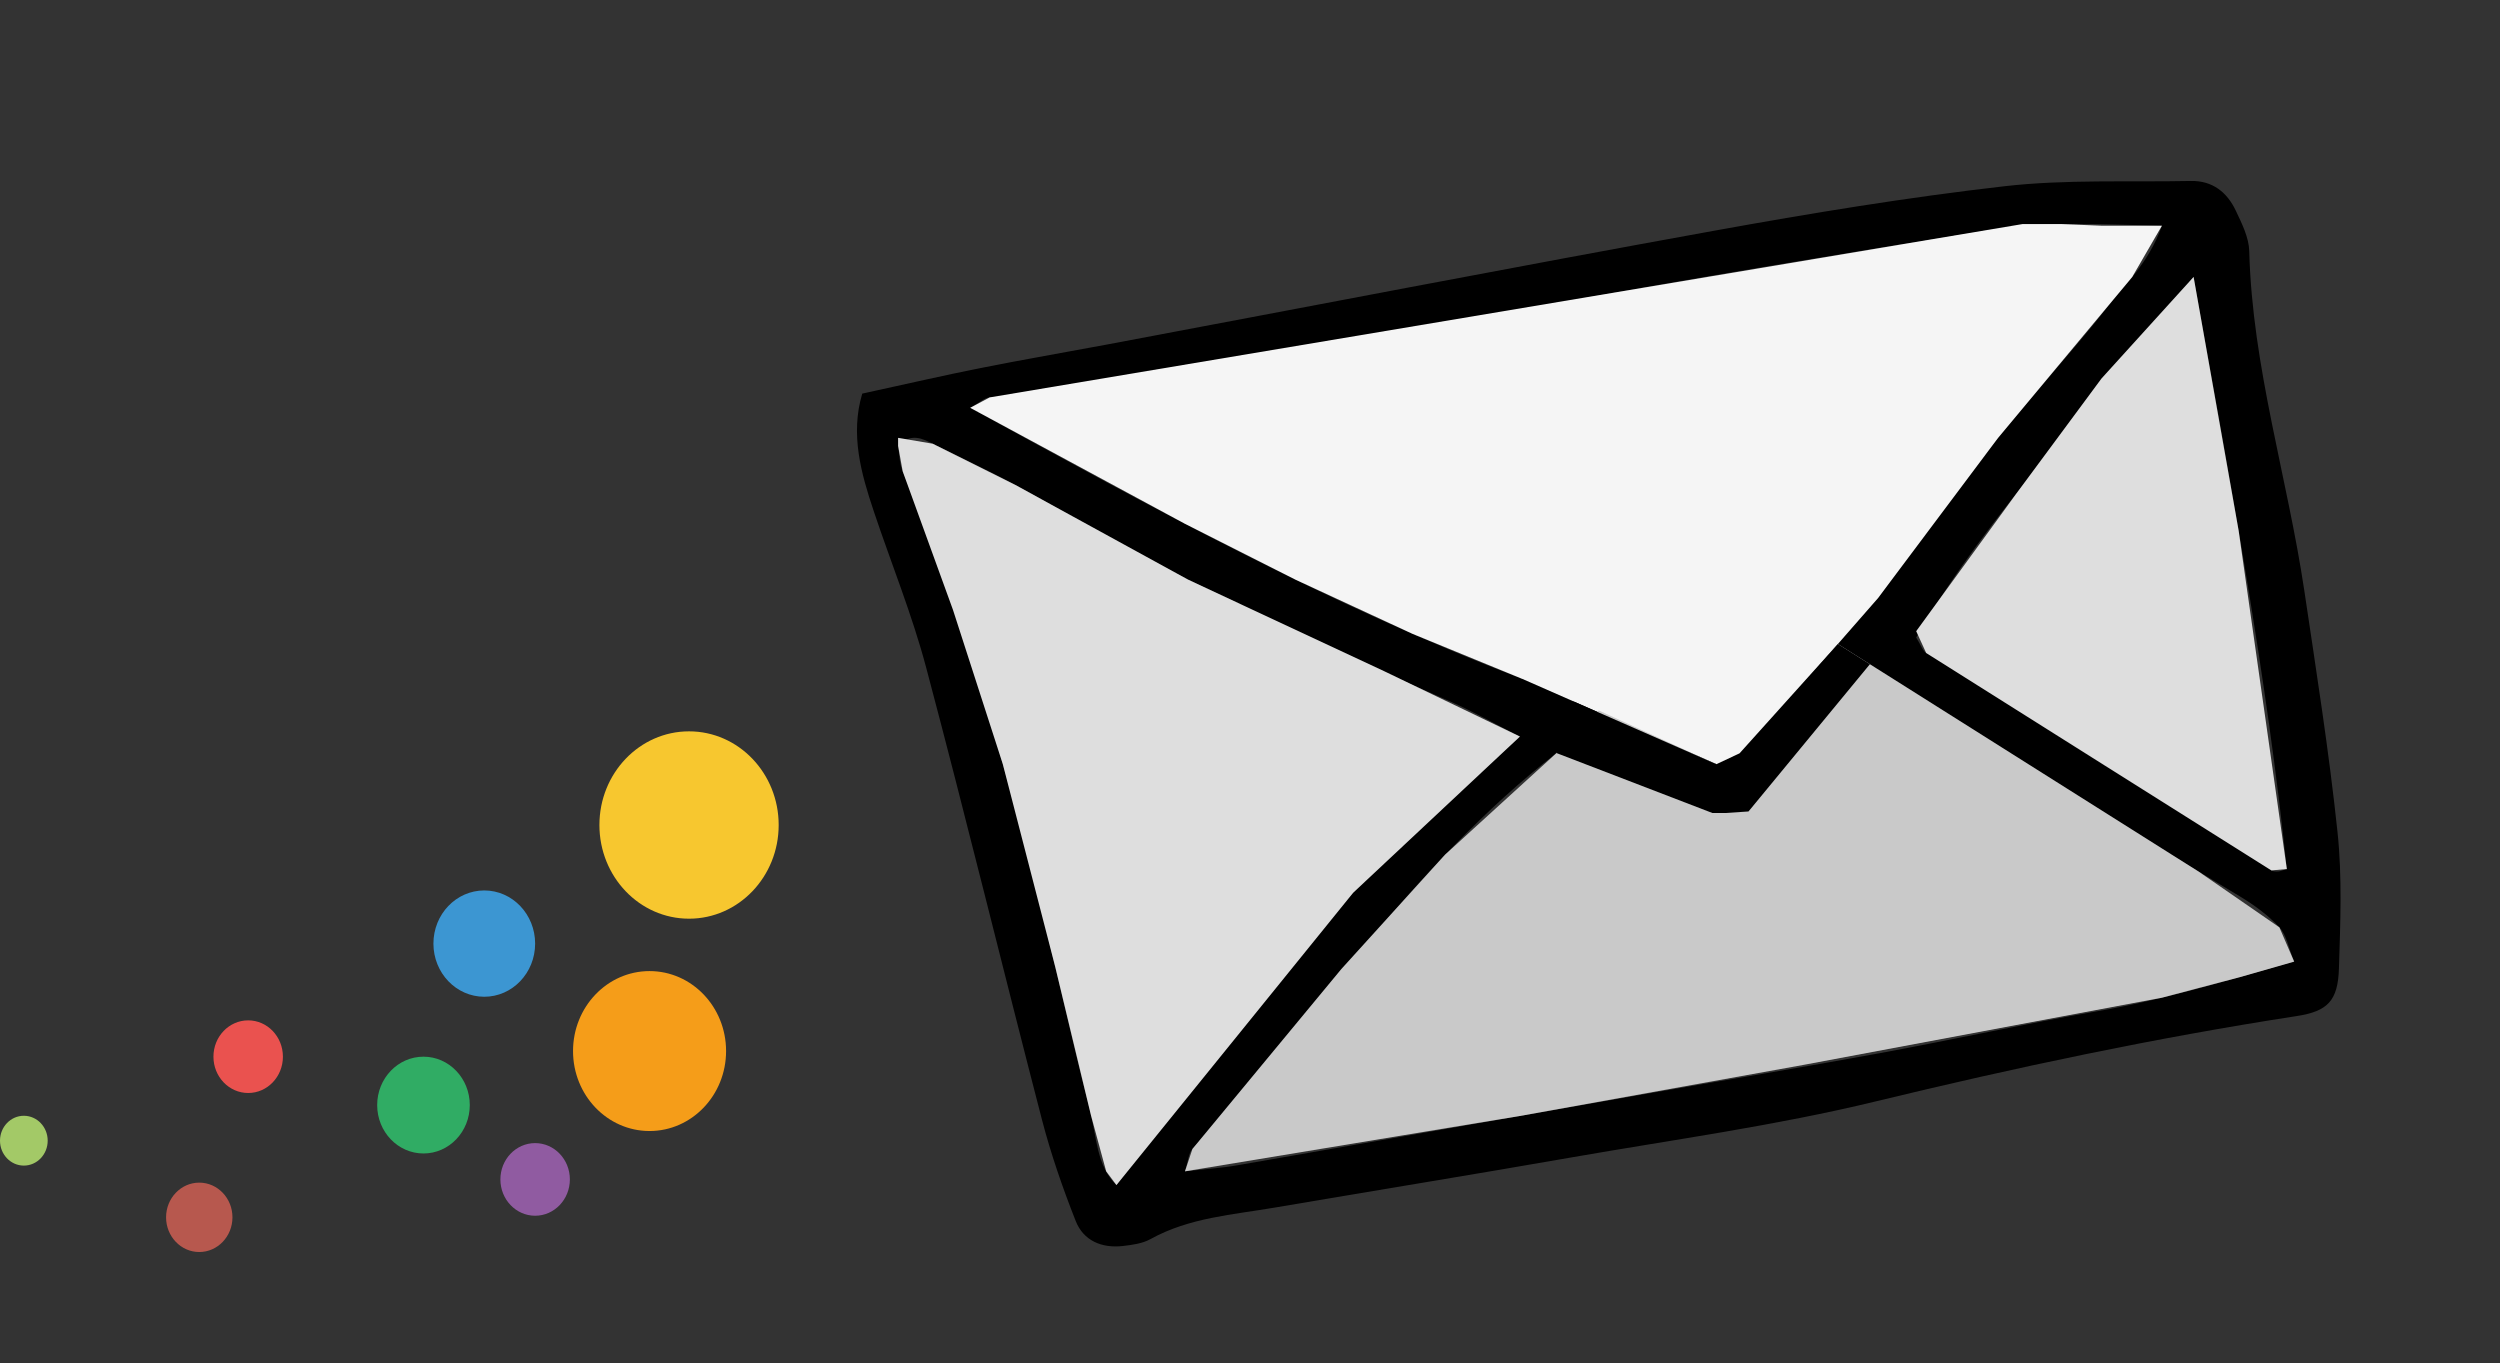 <?xml version="1.0" encoding="utf-8"?>
<!-- Generator: Adobe Illustrator 17.0.0, SVG Export Plug-In . SVG Version: 6.00 Build 0)  -->
<!DOCTYPE svg PUBLIC "-//W3C//DTD SVG 1.1//EN" "http://www.w3.org/Graphics/SVG/1.1/DTD/svg11.dtd">
<svg version="1.1" id="Calque_1" xmlns="http://www.w3.org/2000/svg" xmlns:xlink="http://www.w3.org/1999/xlink" x="0px" y="0px"
	 width="63.12px" height="34.421px" viewBox="169.42 767.456 63.12 34.421" enable-background="new 169.42 767.456 63.12 34.421"
	 xml:space="preserve">
<rect x="169.42" y="767.456" width="63.12" height="34.421" fill="#333333" stroke="none"/>
<g>
	<path fill="none" d="M204.016,789.545c1.149-1.145,2.38-2.208,3.779-3.492c-0.675-0.343-1.189-0.637-1.727-0.872
		c-3.483-1.517-6.929-3.101-10.208-5.033c-0.933-0.549-1.917-1.013-2.891-1.49c-0.248-0.122-0.548-0.286-0.874,0.054
		c0.032,0.189,0.03,0.435,0.117,0.644c1.315,3.182,2.312,6.467,3.182,9.791c0.549,2.098,0.998,4.222,1.539,6.323
		c0.173,0.67,0.173,1.433,0.675,1.907c0.447-0.603,0.852-1.187,1.296-1.741c0.943-1.176,1.899-2.341,2.864-3.498
		C202.502,791.26,203.208,790.351,204.016,789.545z"/>
	<path fill="none" d="M214.04,782.206c-0.538,0.255-0.795,0.727-1.011,1.227c-0.235,0.541-0.432,1.099-0.665,1.7
		c-1.582-1.677-1.582-1.677-3.028-1.714c-0.279,0.587-0.272,1.251,0.159,1.681c1.183,1.182,2.303,2.5,4.227,2.883
		c0.302-0.512,0.526-0.937,0.793-1.334c0.791-1.177,0.858-2.484,0.715-3.83C215.159,782.173,214.635,781.923,214.04,782.206z"/>
	<path fill="none" d="M218.052,783.942c2.902,1.835,5.808,3.663,8.716,5.49c0.045,0.028,0.113,0.031,0.17,0.027
		c0.055-0.003,0.108-0.029,0.22-0.063c-0.504-4.884-1.417-9.712-2.353-14.948c-2.513,3.249-5.151,5.9-7.003,9.103
		C217.925,783.751,217.963,783.887,218.052,783.942z"/>
	<path fill="none" d="M208.121,783.619c0.398-1.254,0.924-1.561,2.146-1.211c0.568,0.163,1.116,0.39,1.698,0.596
		c0.391-0.523,0.698-1.05,1.113-1.469c1.058-1.069,2.553-0.787,3.259,0.567c0.093,0.179,0.019,0.506,0.497,0.459
		c0.412-0.574,0.859-1.212,1.324-1.838c0.467-0.63,0.941-1.256,1.431-1.869c0.49-0.613,1.003-1.207,1.507-1.809
		c0.504-0.601,1.028-1.188,1.507-1.808c0.462-0.598,1.059-1.117,1.402-2.082c-1.538-0.032-2.909-0.121-4.262,0.095
		c-3.752,0.598-7.502,1.216-11.24,1.893c-4.687,0.849-9.329,1.967-14.095,2.346c-0.13,0.01-0.252,0.131-0.492,0.262
		c4.603,2.529,9.07,4.985,13.939,6.844C207.967,784.185,208.032,783.898,208.121,783.619z"/>
	<path fill="none" d="M225.977,790.093c-2.939-1.775-5.886-3.537-8.833-5.3c-0.046-0.027-0.116-0.015-0.181-0.021
		c-0.483,0.229-0.615,0.698-0.799,1.147c-0.226,0.553-0.443,1.124-0.765,1.623c-1.042,1.616-1.953,1.835-3.62,0.874
		c-0.678-0.391-1.292-0.888-1.949-1.316c-0.344-0.226-0.717-0.408-1.113-0.63c-3.657,2.845-6.124,6.698-9.191,9.995
		c-0.102,0.109-0.107,0.307-0.19,0.566c0.499-0.056,0.916-0.082,1.324-0.153c3.505-0.608,7.009-1.225,10.514-1.837
		c1.901-0.332,3.805-0.644,5.703-0.993c1.836-0.338,3.66-0.742,5.499-1.06c1.653-0.286,3.248-0.765,4.964-1.252
		c-0.145-0.353-0.193-0.67-0.373-0.864C226.687,790.566,226.336,790.309,225.977,790.093z"/>
	<path d="M228.438,788.469c-0.215-2.041-0.537-4.071-0.839-6.102c-0.427-2.862-1.315-5.65-1.39-8.572
		c-0.009-0.343-0.186-0.695-0.338-1.017c-0.22-0.467-0.589-0.764-1.137-0.753c-1.569,0.032-3.153-0.044-4.706,0.133
		c-2.457,0.281-4.903,0.684-7.338,1.125c-5.109,0.925-10.205,1.91-15.307,2.869c-1.066,0.2-2.135,0.383-3.198,0.595
		c-0.928,0.184-1.851,0.398-2.995,0.647c-0.305,1.026-0.033,2.004,0.292,2.973c0.44,1.316,0.968,2.609,1.323,3.948
		c1.008,3.791,1.935,7.604,2.92,11.401c0.226,0.872,0.524,1.73,0.855,2.569c0.195,0.495,0.657,0.692,1.191,0.63
		c0.237-0.027,0.494-0.062,0.696-0.174c0.981-0.544,2.077-0.614,3.145-0.797c2.499-0.426,5.002-0.831,7.499-1.268
		c2.557-0.446,5.138-0.798,7.656-1.409c3.523-0.855,7.058-1.605,10.639-2.157c0.784-0.121,1.043-0.385,1.068-1.206
		C228.509,790.76,228.558,789.603,228.438,788.469z M224.804,774.448c0.937,5.236,1.849,10.064,2.353,14.948
		c-0.112,0.033-0.165,0.06-0.22,0.063c-0.057,0.003-0.124,0-0.17-0.027c-2.907-1.827-5.814-3.654-8.716-5.49
		c-0.089-0.056-0.127-0.192-0.251-0.391C219.653,780.349,222.291,777.698,224.804,774.448z M194.407,777.49
		c4.766-0.379,9.407-1.497,14.095-2.346c3.738-0.677,7.488-1.295,11.24-1.893c1.353-0.216,2.723-0.128,4.262-0.095
		c-0.343,0.965-0.941,1.483-1.402,2.082c-0.479,0.621-1.003,1.207-1.507,1.808c-0.504,0.602-1.017,1.196-1.507,1.809
		c-0.49,0.613-0.964,1.239-1.431,1.869c-0.464,0.626-0.911,1.264-1.324,1.838c-0.478,0.047-0.403-0.28-0.497-0.459
		c-0.706-1.354-2.201-1.636-3.259-0.567c-0.415,0.419-0.722,0.945-1.113,1.469c-0.581-0.206-1.13-0.433-1.698-0.596
		c-1.223-0.35-1.748-0.043-2.146,1.211c-0.089,0.279-0.154,0.566-0.266,0.977c-4.868-1.86-9.335-4.315-13.939-6.844
		C194.155,777.621,194.277,777.5,194.407,777.49z M213.028,783.432c0.216-0.5,0.474-0.972,1.011-1.227
		c0.596-0.282,1.12-0.032,1.189,0.612c0.144,1.346,0.077,2.653-0.714,3.83c-0.266,0.397-0.491,0.822-0.793,1.334
		c-1.924-0.383-3.043-1.701-4.227-2.883c-0.431-0.431-0.438-1.094-0.159-1.681c1.446,0.037,1.446,0.037,3.028,1.714
		 M197.608,797.377c-0.502-0.474-0.502-1.237-0.675-1.907c-0.541-2.1-0.99-4.225-1.539-6.323c-0.87-3.324-1.867-6.61-3.182-9.791
		c-0.087-0.209-0.084-0.454-0.117-0.644c0.326-0.34,0.626-0.175,0.874-0.054c0.974,0.477,1.959,0.94,2.891,1.49
		c3.279,1.932,6.725,3.517,10.208,5.033c0.538,0.235,1.051,0.529,1.727,0.872c-1.4,1.285-2.631,2.348-3.779,3.492
		c-0.807,0.805-1.514,1.714-2.247,2.593c-0.966,1.157-1.921,2.322-2.864,3.498C198.46,796.19,198.055,796.774,197.608,797.377z
		 M222.378,792.987c-1.839,0.318-3.663,0.722-5.499,1.06c-1.898,0.349-3.803,0.661-5.703,0.993
		c-3.505,0.612-7.009,1.229-10.514,1.837c-0.409,0.071-0.825,0.097-1.324,0.153c0.083-0.259,0.088-0.457,0.19-0.566
		c3.066-3.297,5.534-7.15,9.191-9.995c0.396,0.221,0.769,0.404,1.113,0.63c0.657,0.428,1.272,0.926,1.949,1.316
		c1.667,0.961,2.578,0.741,3.62-0.874c0.322-0.499,0.539-1.069,0.765-1.623c0.184-0.449,0.315-0.917,0.799-1.147
		c0.064,0.007,0.134-0.006,0.181,0.021c2.947,1.763,5.894,3.525,8.833,5.3c0.358,0.216,0.709,0.473,0.991,0.777
		c0.18,0.194,0.228,0.511,0.373,0.864C225.626,792.222,224.032,792.701,222.378,792.987z"/>
</g>
<polygon fill="#F5F5F5" points="193.916,777.752 199.337,780.68 202.128,782.091 205.09,783.462 207.854,784.596 212.756,786.75 
	213.34,786.75 213.697,786.146 216.833,782.561 219.868,778.511 223.255,774.448 224.004,773.155 222.479,773.155 221.487,773.114 
	220.48,773.114 194.407,777.49 "/>
<polygon fill="#DEDEDE" points="192.095,778.712 192.211,779.356 193.481,782.855 194.739,786.75 196.065,791.878 196.965,795.617 
	197.349,797.03 197.608,797.377 203.585,789.996 207.795,786.052 204.361,784.399 199.418,782.091 195.056,779.7 192.969,778.659 
	192.095,778.511 "/>
<polygon fill="#C9C9C9" points="199.338,797.03 199.527,796.464 203.287,791.921 205.906,789.033 208.718,786.469 209.786,785.394 
	212.756,786.75 213.34,786.75 214.284,785.475 215.289,784.326 215.823,783.716 224.93,789.461 226.97,790.87 227.343,791.735 
	225.987,792.123 224.005,792.646 214.973,794.339 207.795,795.632 "/>
<polygon fill="#DEDEDE" points="224.804,774.448 225.942,780.859 227.158,789.397 226.768,789.432 218.052,783.942 217.8,783.392 
	220.318,779.932 222.479,777.012 "/>
<polygon points="208.718,786.469 212.653,787.982 212.988,787.982 213.566,787.944 214.158,787.226 216.631,784.226 
	215.823,783.716 213.34,786.476 212.756,786.75 212.217,786.513 209.145,785.164 "/>
<ellipse fill="#30AC64" cx="180.112" cy="795.357" rx="1.169" ry="1.222"/>
<ellipse fill="#A3C967" cx="170.022" cy="796.256" rx="0.602" ry="0.629"/>
<ellipse fill="#3C96D2" cx="181.647" cy="791.28" rx="1.284" ry="1.342"/>
<ellipse fill="#F7C72F" cx="186.817" cy="788.286" rx="2.263" ry="2.365"/>
<ellipse fill="#905BA1" cx="182.931" cy="797.234" rx="0.877" ry="0.917"/>
<ellipse fill="#F59D19" cx="185.82" cy="793.993" rx="1.932" ry="2.019"/>
<ellipse fill="#EA524F" cx="175.686" cy="794.135" rx="0.877" ry="0.917"/>
<ellipse fill="#B7584E" cx="174.451" cy="798.191" rx="0.838" ry="0.876"/>
</svg>
